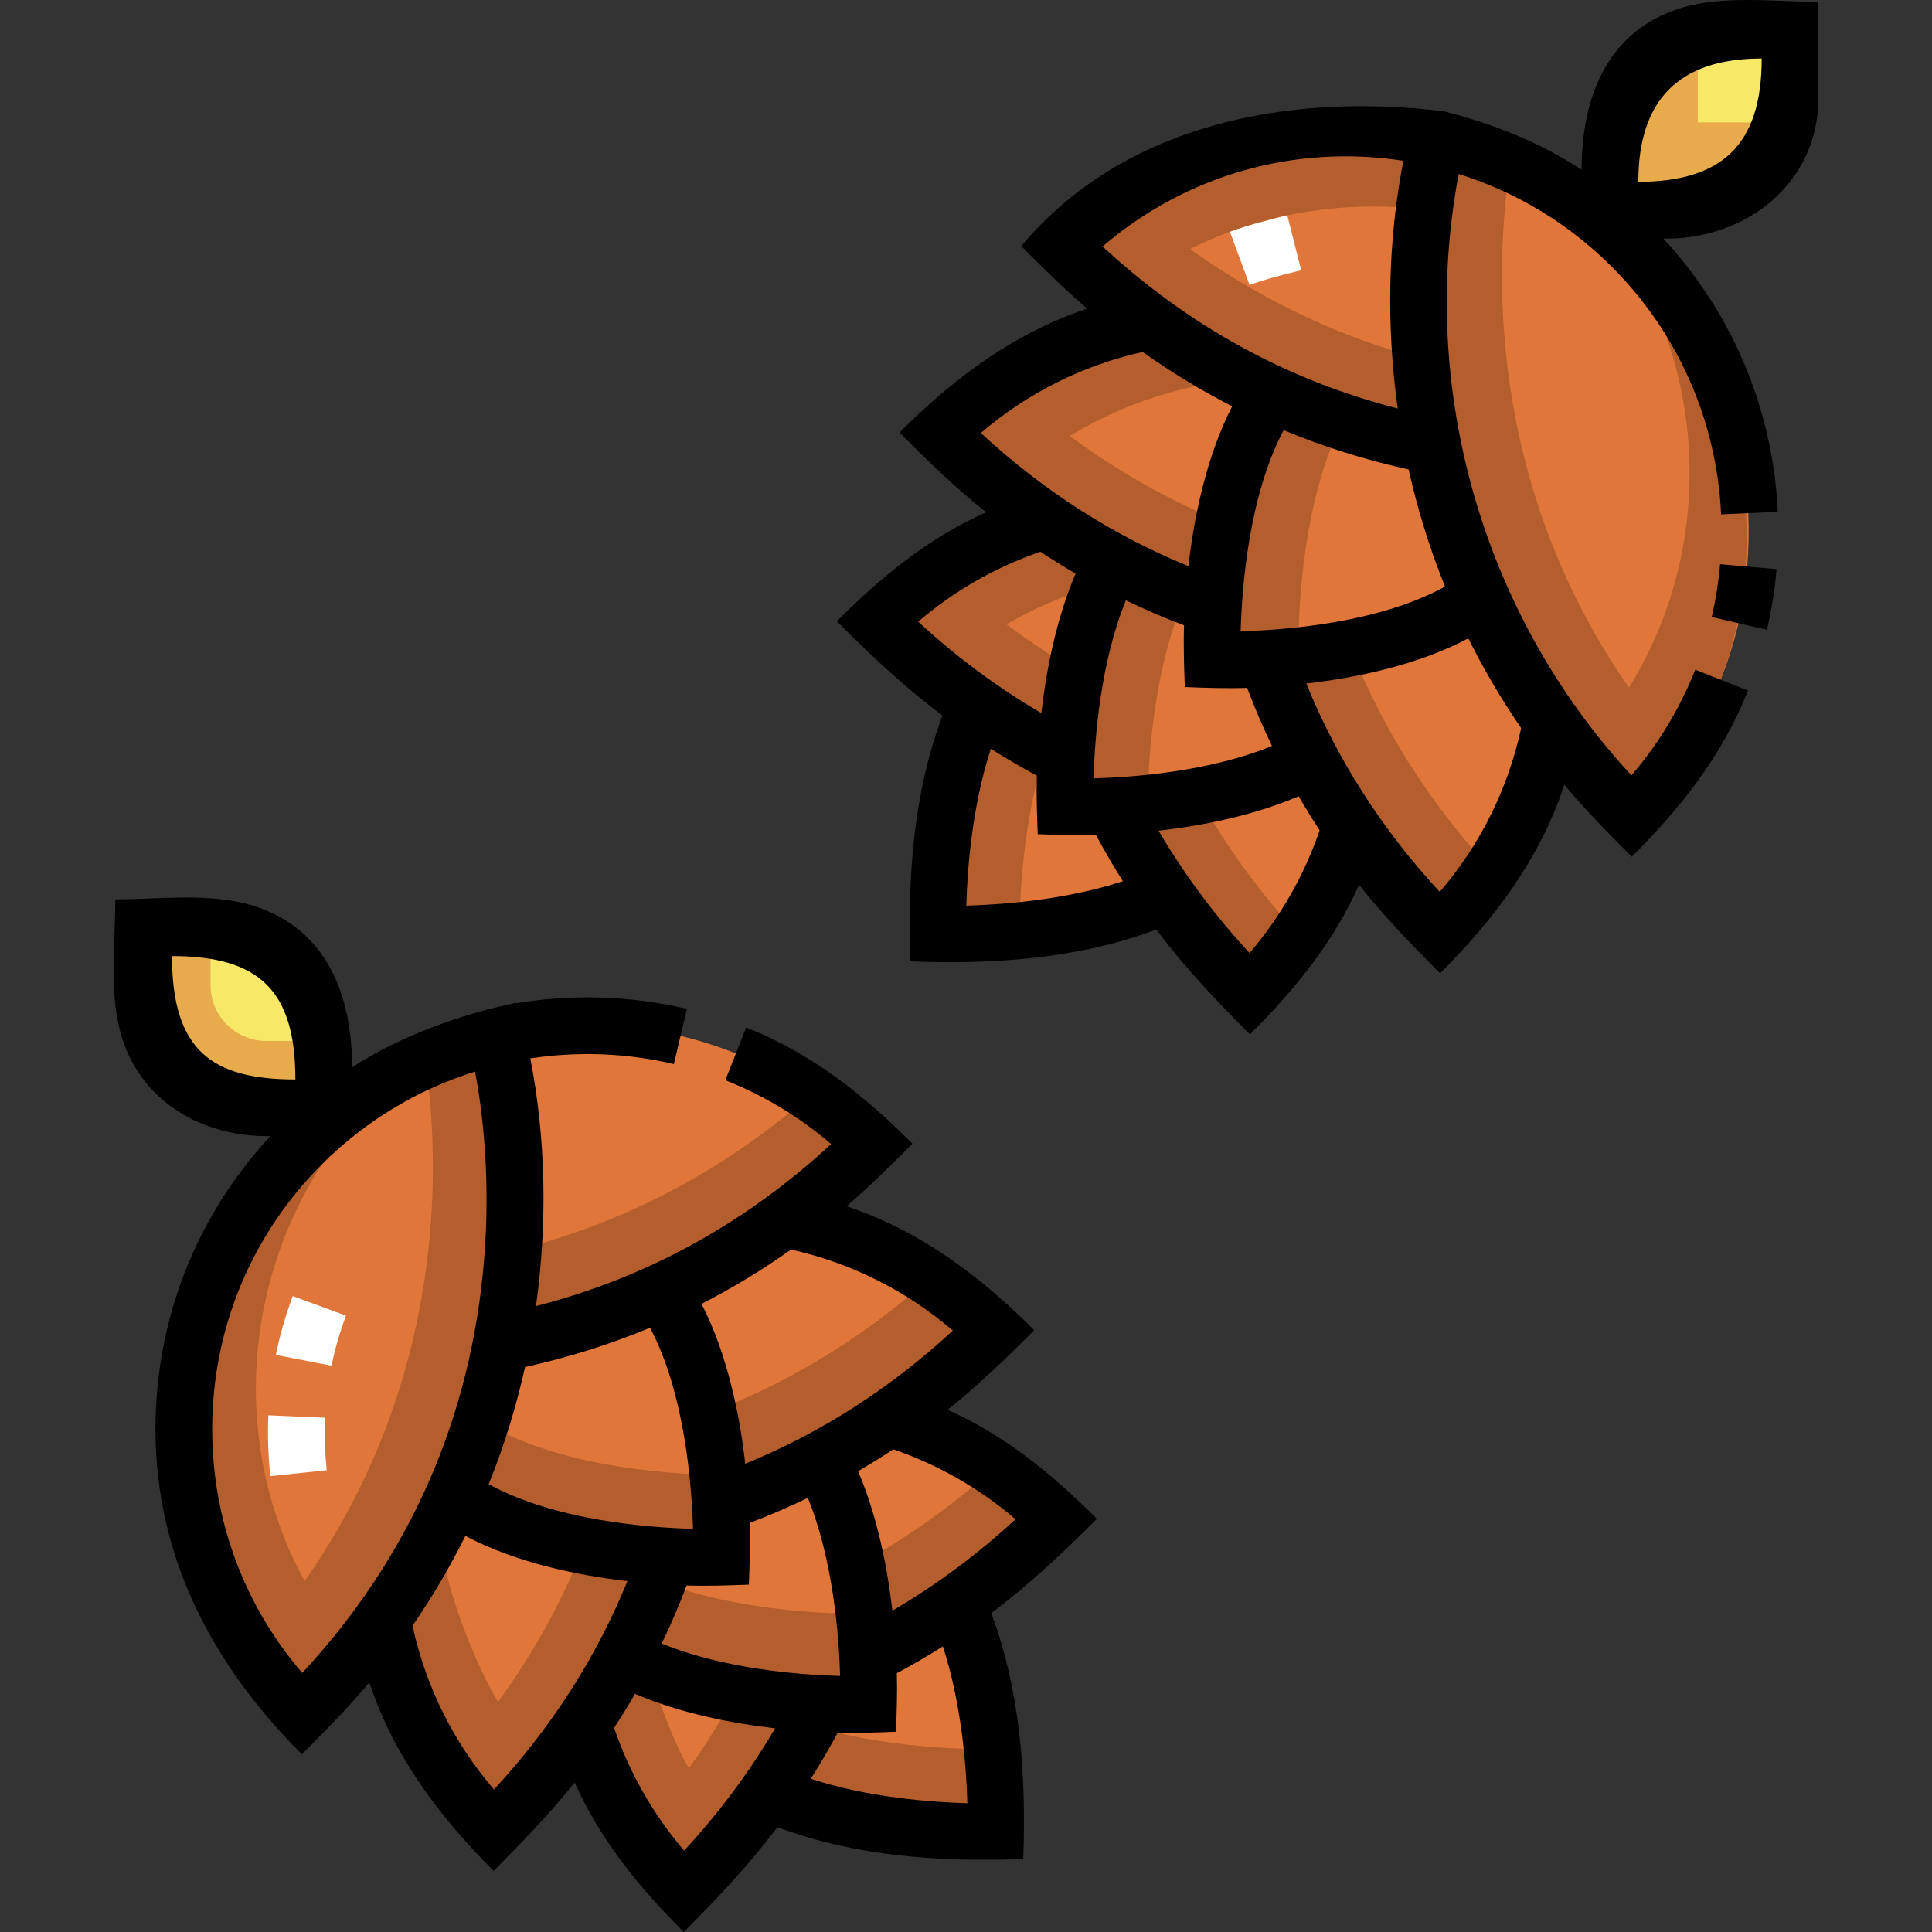 <?xml version="1.0" encoding="UTF-8"?> <svg xmlns="http://www.w3.org/2000/svg" id="Capa_1" height="512" viewBox="0 0 510.997 510.997" width="512"><rect x="0" y="0" width="510.997" height="510.997" fill="#333333" stroke="none"/><g><g><g><g><path d="m346.768 201.125c-15.985 9.127-37.344 12.047-51.391 12.943 8.334 16.45 19.838 33.068 35.617 48.939 12.901-12.826 21.835-28.134 26.796-44.397-4.919-6.9-11.022-17.485-11.022-17.485z" fill="#e1763a"></path></g><g><path d="m317.327 211.302c-8.018 1.565-15.707 2.368-21.95 2.766 8.334 16.45 19.838 33.068 35.617 48.939 4.828-4.8 9.099-9.947 12.815-15.361-10.955-11.889-19.631-24.127-26.482-36.344z" fill="#b45e2e"></path></g><g><path d="m276.49 137.736c-16.31 4.908-31.677 13.806-44.564 26.693 15.907 15.907 32.583 27.5 49.092 35.893.865-14.026 3.741-35.744 12.925-51.916-9.018-4.248-17.453-10.67-17.453-10.67z" fill="#e1763a"></path></g><g><path d="m276.49 137.736c-9.597 2.888-18.862 7.169-27.493 12.819-6.161 3.851-11.929 8.733-17.071 13.874 5.017 5.017 10.302 9.784 15.815 14.249 10.978 8.888 22.164 15.995 33.276 21.644.404-6.546 1.257-14.771 2.974-23.322-5.946-3.499-11.889-7.446-17.786-11.883 7.211-4.186 14.802-7.466 22.617-9.818 0 0 3.7-4.393 5.12-6.893-9.017-4.248-17.452-10.67-17.452-10.67z" fill="#b45e2e"></path></g><g><path d="m336.509 104.246s-15.934-8.264-33.072-19.5c-20.308 3.849-39.713 13.632-55.43 29.349 23.64 23.64 48.978 37.784 72.943 45.993.97-15.315 4.338-39.535 15.559-55.842z" fill="#e1763a"></path></g><g><path d="m332.682 110.656c1.162-2.237 2.433-4.385 3.826-6.41 0 0-15.934-8.264-33.072-19.5-13.486 2.556-37.095 10.638-55.43 29.349 20.534 20.535 45.432 36.569 72.943 45.993.393-6.192 1.19-13.846 2.727-21.839-13.449-5.47-27.191-12.908-40.706-22.918 11.048-6.729 23.051-11.274 35.394-13.613 4.998 3.278 9.89 6.299 14.318 8.938z" fill="#b45e2e"></path></g><g><path d="m390.768 159.396s8.217 15.958 19.403 33.129c-3.908 20.296-13.748 39.673-29.511 55.344-23.571-23.709-37.641-49.088-45.78-73.077 15.319-.926 39.549-4.223 55.888-15.396z" fill="#e1763a"></path></g><g><path d="m357.408 171.999c-8.243 1.601-16.158 2.408-22.528 2.793 8.139 23.989 22.209 49.368 45.78 73.077 5.423-5.391 10.127-11.229 14.148-17.384-17.746-19.089-29.612-39.1-37.4-58.486z" fill="#b45e2e"></path></g><g><path d="m336.509 104.246c-17.525 25.469-15.894 70.242-15.894 70.242s45.465 1.747 70.901-16.355c0 0-9.59-16.914-12.639-40.31-24.285-3.938-42.368-13.577-42.368-13.577z" fill="#e1763a"></path></g><g><path d="m354.915 111.835c-11.293-3.798-18.407-7.588-18.407-7.588-17.525 25.469-15.894 70.242-15.894 70.242s9.782.375 22.808-1.028c-.102-6.112-.056-38.316 11.493-61.626z" fill="#b45e2e"></path></g><g><path d="m320.615 174.488s-.206-5.683.319-14.149l-26.991-11.933c-14.701 25.888-13.24 65.993-13.24 65.993s39.959 1.536 65.913-13.189l-11.906-27.02c-8.437.514-14.095.298-14.095.298z" fill="#e1763a"></path></g><g><path d="m313.719 157.149-19.776-8.743c-14.701 25.888-13.24 65.993-13.24 65.993s9.793.375 22.831-1.031c.035-9.449 1.022-35.609 10.185-56.219z" fill="#b45e2e"></path></g><g><path d="m280.703 214.4s-.205-5.65.315-14.078l-22.697-13.73c-11.874 25.723-10.595 60.828-10.595 60.828s35.01 1.345 60.774-10.558l-13.123-22.795c-8.757.559-14.674.333-14.674.333z" fill="#e1763a"></path></g><g><path d="m276.806 197.774-18.484-11.182c-11.874 25.723-10.595 60.828-10.595 60.828s9.344.354 21.922-.938c.01-8.026.709-29.468 7.157-48.708z" fill="#b45e2e"></path></g><g><path d="m280.702 65.096c32.159 32.159 67.464 46.76 98.175 52.726 0 0-4.606-17.675-3.624-41.974 1.089-26.964 4.969-39.218 4.969-39.218-34.645-8.02-72.522 1.468-99.52 28.466z" fill="#e1763a"></path></g><g><path d="m280.702 65.096c32.159 32.159 67.464 46.76 98.175 52.726 0 0-4.606-17.675-3.624-41.974 1.089-26.964 4.969-39.218 4.969-39.218-34.645-8.02-72.522 1.468-99.52 28.466z" fill="#e1763a"></path></g><g><path d="m378.877 117.822s-2.354-9.038-3.337-23.069c-19.467-5.139-40.411-14.32-60.782-28.869 18.5-9.417 41.05-13.079 62.052-10.422 1.514-12.828 3.411-18.832 3.411-18.832-35.554-8.231-73.745 2.69-99.519 28.466 23.14 25.039 64.129 46.112 98.175 52.726z" fill="#b45e2e"></path></g><g><g><path d="m330.509 75.379-5.205-14.068c4.959-1.828 10.044-3.084 15.166-4.381l3.678 14.542c-4.6 1.164-9.186 2.259-13.639 3.907z" fill="#fff"></path></g></g><g><path d="m431.6 65.245c-14.676-14.676-32.566-24.177-51.404-28.506 0 0-28.511 99.34 51.404 179.255 10.635-10.635 25.6-31.776 29.629-58.609 6.03-39.563-10.065-72.576-29.629-92.14z" fill="#e1763a"></path></g><g><path d="m431.6 65.245c-2.652-2.652-5.412-5.129-8.26-7.443 28.43 35.253 31.332 85.648 7.491 124.067-38.376-55.205-35.292-113.177-31.35-138.689-6.25-2.773-12.707-4.929-19.284-6.44 0 0-25.715 89.637 40.207 167.115 0 0 7.305 8.249 11.197 12.14 41.618-41.619 39.404-108.367-.001-150.75z" fill="#b45e2e"></path></g><g><path d="m165.319 439.273c15.985 9.127 37.344 12.047 51.391 12.943-8.334 16.45-19.838 33.068-35.617 48.939-12.901-12.826-21.835-28.134-26.796-44.397 4.919-6.899 11.022-17.485 11.022-17.485z" fill="#e1763a"></path></g><g><path d="m181.094 501.156c14.282-14.367 26.455-30.856 35.617-48.939-6.475-.413-14.506-1.267-22.845-2.95-3.405 6.146-7.277 12.299-11.661 18.414-4.659-7.656-10.395-24.75-10.177-25.063-2.311-1.012-4.561-2.118-6.709-3.345 0 0-6.103 10.586-11.021 17.485 3.049 9.997 15.794 36.627 26.796 44.398z" fill="#b45e2e"></path></g><g><path d="m234.597 374.885c16.31 4.908 31.677 13.806 44.564 26.693-15.907 15.907-32.583 27.5-49.092 35.893-.865-14.026-3.741-35.744-12.925-51.916 9.018-4.249 17.453-10.67 17.453-10.67z" fill="#e1763a"></path></g><g><g><path d="m217.325 385.467c-.061.029-.12.06-.181.088.137.241.26.495.394.74-.07-.277-.14-.553-.213-.828z" fill="#b45e2e"></path></g><g><path d="m262.981 388.29c-11.781 10.563-23.885 18.928-35.952 25.53 1.761 8.669 2.631 17.021 3.04 23.651 16.509-8.393 33.185-19.985 49.092-35.893-5.043-5.043-10.47-9.466-16.18-13.288z" fill="#b45e2e"></path></g></g><g><path d="m174.578 341.395s15.934-8.264 33.072-19.5c20.308 3.849 39.713 13.632 55.43 29.349-23.64 23.64-48.978 37.784-72.943 45.993-.97-15.315-4.338-39.535-15.559-55.842z" fill="#e1763a"></path></g><g><g><path d="m246.422 337.645c-19.428 17.42-39.735 28.882-59.297 36.273 1.732 8.526 2.597 16.745 3.013 23.32 23.965-8.209 49.303-22.353 72.943-45.993-5.184-5.184-10.774-9.708-16.659-13.6z" fill="#b45e2e"></path></g></g><g><path d="m120.318 396.544s-8.217 15.958-19.403 33.129c3.908 20.297 13.748 39.673 29.511 55.344 23.571-23.709 37.641-49.088 45.78-73.077-15.318-.926-39.548-4.223-55.888-15.396z" fill="#e1763a"></path></g><g><path d="m120.855 474.098c2.939 3.847 6.138 7.505 9.571 10.919 20.468-20.586 36.44-45.547 45.78-73.077-6.207-.375-13.883-1.153-21.898-2.673-5.356 13.485-12.683 27.282-22.581 40.869-6.262-10.612-12.367-26.677-14.635-38.454l3.227-15.138s-8.218 15.958-19.403 33.129c3.098 16.094 9.98 31.409 19.939 44.425z" fill="#b45e2e"></path></g><g><path d="m174.578 341.395c17.525 25.469 15.894 70.242 15.894 70.242s-45.465 1.747-70.901-16.355c0 0 9.59-16.914 12.639-40.31 24.285-3.939 42.368-13.577 42.368-13.577z" fill="#e1763a"></path></g><g><path d="m127.553 375.891c-3.739 11.899-7.982 19.389-7.982 19.389 25.436 18.103 70.901 16.355 70.901 16.355s.333-9.155-.922-21.54c-12.231-.176-41.895-1.944-61.997-14.204z" fill="#b45e2e"></path></g><g><path d="m190.472 411.636s.206-5.683-.319-14.149l26.991-11.933c14.701 25.888 13.24 65.993 13.24 65.993s-39.959 1.536-65.913-13.189l11.906-27.02c8.437.514 14.095.298 14.095.298z" fill="#e1763a"></path></g><g><path d="m173.498 417.874-9.027 20.486c25.954 14.724 65.913 13.189 65.913 13.189s.392-10.774-1.277-24.757c-6.144.097-33.35-.015-55.609-8.918z" fill="#b45e2e"></path></g><g><path d="m230.384 451.548s.205-5.65-.315-14.078l22.697-13.73c11.874 25.723 10.595 60.828 10.595 60.828s-35.01 1.345-60.774-10.558l13.123-22.795c8.757.56 14.674.333 14.674.333z" fill="#e1763a"></path></g><g><path d="m212.995 455.931-10.408 18.079c25.764 11.903 60.774 10.558 60.774 10.558s.337-9.372-.969-21.971c-5.42.091-28.457.04-49.397-6.666z" fill="#b45e2e"></path></g><g><path d="m230.385 302.244c-32.159 32.159-67.464 46.76-98.175 52.726 0 0 4.606-17.675 3.624-41.974-1.089-26.964-4.969-39.218-4.969-39.218 34.645-8.02 72.522 1.469 99.52 28.466z" fill="#e1763a"></path></g><g><path d="m214.695 289.286c-26.159 23.01-53.838 35.354-79.081 41.595-.938 14.609-3.404 24.089-3.404 24.089 30.711-5.966 66.016-20.567 98.175-52.726-4.899-4.898-10.159-9.212-15.69-12.958z" fill="#b45e2e"></path></g><g><path d="m79.486 302.393c14.676-14.676 32.566-24.177 51.404-28.506 0 0 28.511 99.34-51.404 179.255-10.635-10.635-25.6-31.776-29.629-58.609-6.029-39.563 10.066-72.576 29.629-92.14z" fill="#e1763a"></path></g><g><path d="m130.89 273.888c-2.554.623-12.473 3.482-18.469 6.082 3.877 26.071 6.411 83.546-31.841 138.203-25.439-46.372-12.242-106.544 30.573-137.645-59.142 26.569-80.143 101.806-45.032 155.884 0 0 8.3 11.665 13.365 16.731 70.106-67.141 59.075-153.258 51.404-179.255z" fill="#b45e2e"></path></g><g><path d="m455.567 7.974h17.885v17.885c0 16.429-13.318 29.747-29.747 29.747h-17.885v-17.885c0-16.429 13.318-29.747 29.747-29.747z" fill="#f8e868"></path></g><g><path d="m466.946 32.365h-17.885v-17.885c0-2.026.204-4.004.59-5.916-13.594 2.743-23.832 14.754-23.832 29.157v17.885h17.885c14.403 0 26.414-10.237 29.157-23.832-1.911.387-3.889.591-5.915.591z" fill="#e8ab4c"></path></g><g><g><path d="m71.497 390.424c-.568-5.404-.741-10.815-.515-16.083l14.986.645c-.195 4.532-.045 9.199.446 13.871z" fill="#fff"></path></g><g><path d="m87.699 361.221-14.727-2.853c.947-4.89 2.403-9.98 4.45-15.56l14.082 5.167c-1.767 4.819-3.012 9.151-3.805 13.246z" fill="#fff"></path></g></g><g><path d="m55.877 245.376h-17.885v17.885c0 16.429 13.318 29.747 29.747 29.747h17.885v-17.885c0-16.428-13.318-29.747-29.747-29.747z" fill="#f8e868"></path></g><g><path d="m70.437 275.312c-8.146 0-14.749-6.603-14.749-14.749v-15.187h-17.696v17.885c0 16.429 13.318 29.748 29.748 29.748h17.885v-17.697z" fill="#e8ab4c"></path></g></g></g><g><path d="m452.733 163.185 14.609 3.4c1.224-5.259 2.082-10.659 2.55-16.051l-14.943-1.298c-.407 4.687-1.152 9.38-2.216 13.949z"></path><path d="m480.952 25.859v-25.385c-11.583 0-25.222-1.821-36.449 1.677-19.657 6.124-26.184 23.917-26.184 42.732-11.108-7.217-22.635-11.903-36.431-15.451-41.296-5.048-84.796 3.452-111.792 35.664 5.672 5.672 11.348 11.319 17.446 16.541-19.53 6.54-35.256 18.396-49.648 32.789 7.349 7.35 14.778 14.565 22.918 21.056-15.327 6.854-27.738 17.079-39.493 28.834 8.858 8.858 17.894 17.417 27.953 24.934-7.761 20.694-9.266 43.138-8.466 65.033 21.884.841 44.337-.652 65.02-8.423 7.471 9.969 15.981 18.944 24.771 27.733 11.778-11.778 21.998-24.18 28.862-39.553 6.593 8.318 13.939 15.891 21.432 23.383 14.464-14.463 26.345-30.2 32.87-49.838 5.59 6.679 11.688 12.863 17.84 19.015 12.955-12.955 23.906-26.706 30.729-43.957l-13.949-5.518c-4.049 10.237-9.713 19.611-16.88 27.953-39.319-42.435-56.458-102.126-45.695-159.06 15.221 4.75 29.103 13.139 40.491 24.528 17.515 17.515 27.785 40.776 28.92 65.5l14.984-.688c-1.24-27.006-11.95-52.492-30.26-72.254 21.581.369 41.011-14.386 41.011-37.245zm-144.527 171.439c-16.536 6.787-36.653 8.29-47.195 8.58.297-10.523 1.803-30.573 8.547-47.099 5.028 2.427 10.158 4.639 15.391 6.622-.182 5.458.005 10.865.203 16.315 5.499.212 10.967.409 16.473.227 1.972 5.219 4.168 10.338 6.581 15.355zm-8.283-30.332c.333-11.876 2.2-35.88 11.368-53.192 10.596 4.412 21.625 7.88 33.062 10.394 2.179 9.8 5.277 20.23 9.614 30.97-17.366 9.584-41.976 11.497-54.044 11.828zm43.041-124.436c-4.198 21.474-4.493 43.87-1.506 65.517-29.15-7.466-55.344-21.828-78.058-42.852 22.007-18.905 50.849-27.117 79.564-22.665zm-68.965 50.563c7.601 5.386 15.495 10.185 23.677 14.375-6.85 13.337-10.075 29.258-11.57 42.274-20.022-8.175-38.423-19.97-54.906-35.217 12.318-10.57 26.942-17.9 42.799-21.432zm-27.043 52.839c3.057 2.021 6.164 3.944 9.314 5.781-5.155 12.078-7.767 25.576-9.068 36.895-11.523-6.731-22.434-14.815-32.572-24.188 9.518-8.15 20.529-14.447 32.326-18.488zm-19.601 93.602c.264-9.347 1.484-26.215 6.491-41.477 3.983 2.517 8.041 4.881 12.169 7.086-.15 5.178.039 10.312.228 15.483 5.151.198 10.26.398 15.419.257 2.215 4.135 4.587 8.2 7.115 12.189-15.234 4.997-32.084 6.205-41.422 6.462zm74.921 12.53c-9.314-10.073-17.356-20.907-24.06-32.347 11.347-1.295 24.905-3.907 37.035-9.111 1.768 3.042 3.617 6.043 5.557 8.999-4.038 11.847-10.352 22.906-18.532 32.459zm50.298-16.164c-15.299-16.538-27.117-35.012-35.296-55.113 13.217-1.521 29.396-4.839 42.855-11.953 3.911 7.867 8.522 15.823 13.979 23.75-3.482 16.066-10.823 30.841-21.538 43.316zm85.159-220.426c0 23.31-10.905 32.521-32.633 32.633 0-21.889 10.94-32.633 32.633-32.633z"></path><path d="m250.632 372.885c8.141-6.492 15.568-13.705 22.919-21.056-14.412-14.413-30.099-26.242-49.648-32.789 6.096-5.221 11.775-10.87 17.445-16.541-12.964-12.965-26.726-23.922-43.993-30.744l-5.512 13.95c10.249 4.05 19.634 9.718 27.982 16.891-22.714 21.025-48.908 35.387-78.059 42.853 2.987-21.646 2.693-44.034-1.504-65.508 12.595-1.922 25.581-1.429 37.973 1.495l3.445-14.599c-14.736-3.478-30.207-3.973-45.156-1.493l-.03-.105c-14.758 3.053-30.743 8.842-43.371 17.046 0-18.83-6.494-36.598-26.183-42.733-11.249-3.505-24.844-1.677-36.449-1.677 0 11.147-1.588 23.779 1.218 34.666 4.761 18.477 21.544 28.26 39.794 27.967-19.621 21.151-30.382 48.504-30.382 77.514 0 33.979 15.189 62.451 38.722 85.981 6.154-6.153 12.248-12.332 17.839-19.014 6.518 19.618 18.426 35.394 32.871 49.837 7.491-7.49 14.839-15.067 21.431-23.383 6.855 15.352 17.09 27.783 28.862 39.554 8.793-8.794 17.296-17.758 24.771-27.733 20.682 7.77 43.139 9.264 65.022 8.422.796-21.896-.707-44.337-8.468-65.032 10.053-7.512 19.098-16.08 27.954-24.934-11.761-11.762-24.146-21.971-39.493-28.835zm1.393-20.957c-16.484 15.248-34.885 27.042-54.906 35.217-1.495-13.016-4.719-28.937-11.57-42.274 8.182-4.191 16.076-8.99 23.676-14.375 15.858 3.532 30.482 10.862 42.8 21.432zm-29.819 91.351c-10.546-.291-30.656-1.794-47.187-8.579 2.413-5.017 4.609-10.135 6.581-15.355 5.505.181 10.972-.016 16.471-.227.199-5.45.386-10.857.204-16.315 5.232-1.983 10.361-4.194 15.389-6.621 6.721 16.496 8.238 36.566 8.542 47.097zm-50.273-92.103c9.139 17.281 11.02 41.307 11.362 53.192-12.074-.332-36.676-2.246-54.036-11.828 4.337-10.739 7.434-21.169 9.614-30.969 11.435-2.515 22.464-5.982 33.06-10.395zm-126.441-98.3c23.31 0 32.632 9.325 32.632 32.632-22.032.001-32.632-7.623-32.632-32.632zm34.451 189.606c-15.414-17.943-23.821-40.556-23.821-64.459 0-26.47 10.308-51.354 29.025-70.071 11.392-11.393 25.276-19.783 40.502-24.532 1.796 9.449 4.222 27.47 2.39 49.768-3.436 41.82-19.606 78.549-48.096 109.294zm50.708 30.821c-10.716-12.476-18.057-27.251-21.539-43.315 5.458-7.927 10.068-15.883 13.979-23.75 13.459 7.113 29.639 10.432 42.855 11.953-8.177 20.099-19.996 38.573-35.295 55.112zm50.298 16.164c-8.18-9.554-14.494-20.612-18.532-32.459 1.94-2.955 3.789-5.957 5.557-8.999 12.13 5.204 25.687 7.816 37.034 9.111-6.704 11.441-14.746 22.275-24.059 32.347zm74.914-12.531c-9.339-.258-26.186-1.466-41.416-6.46 2.528-3.989 4.901-8.054 7.116-12.189 5.159.141 10.268-.06 15.418-.258.189-5.171.377-10.304.228-15.482 4.128-2.204 8.184-4.569 12.167-7.085 4.99 15.235 6.217 32.12 6.487 41.474zm-19.84-50.926c-1.302-11.319-3.914-24.816-9.068-36.895 3.15-1.837 6.258-3.759 9.315-5.781 11.795 4.04 22.806 10.337 32.326 18.487-10.139 9.374-21.051 17.459-32.573 24.189z"></path></g></g></svg> 